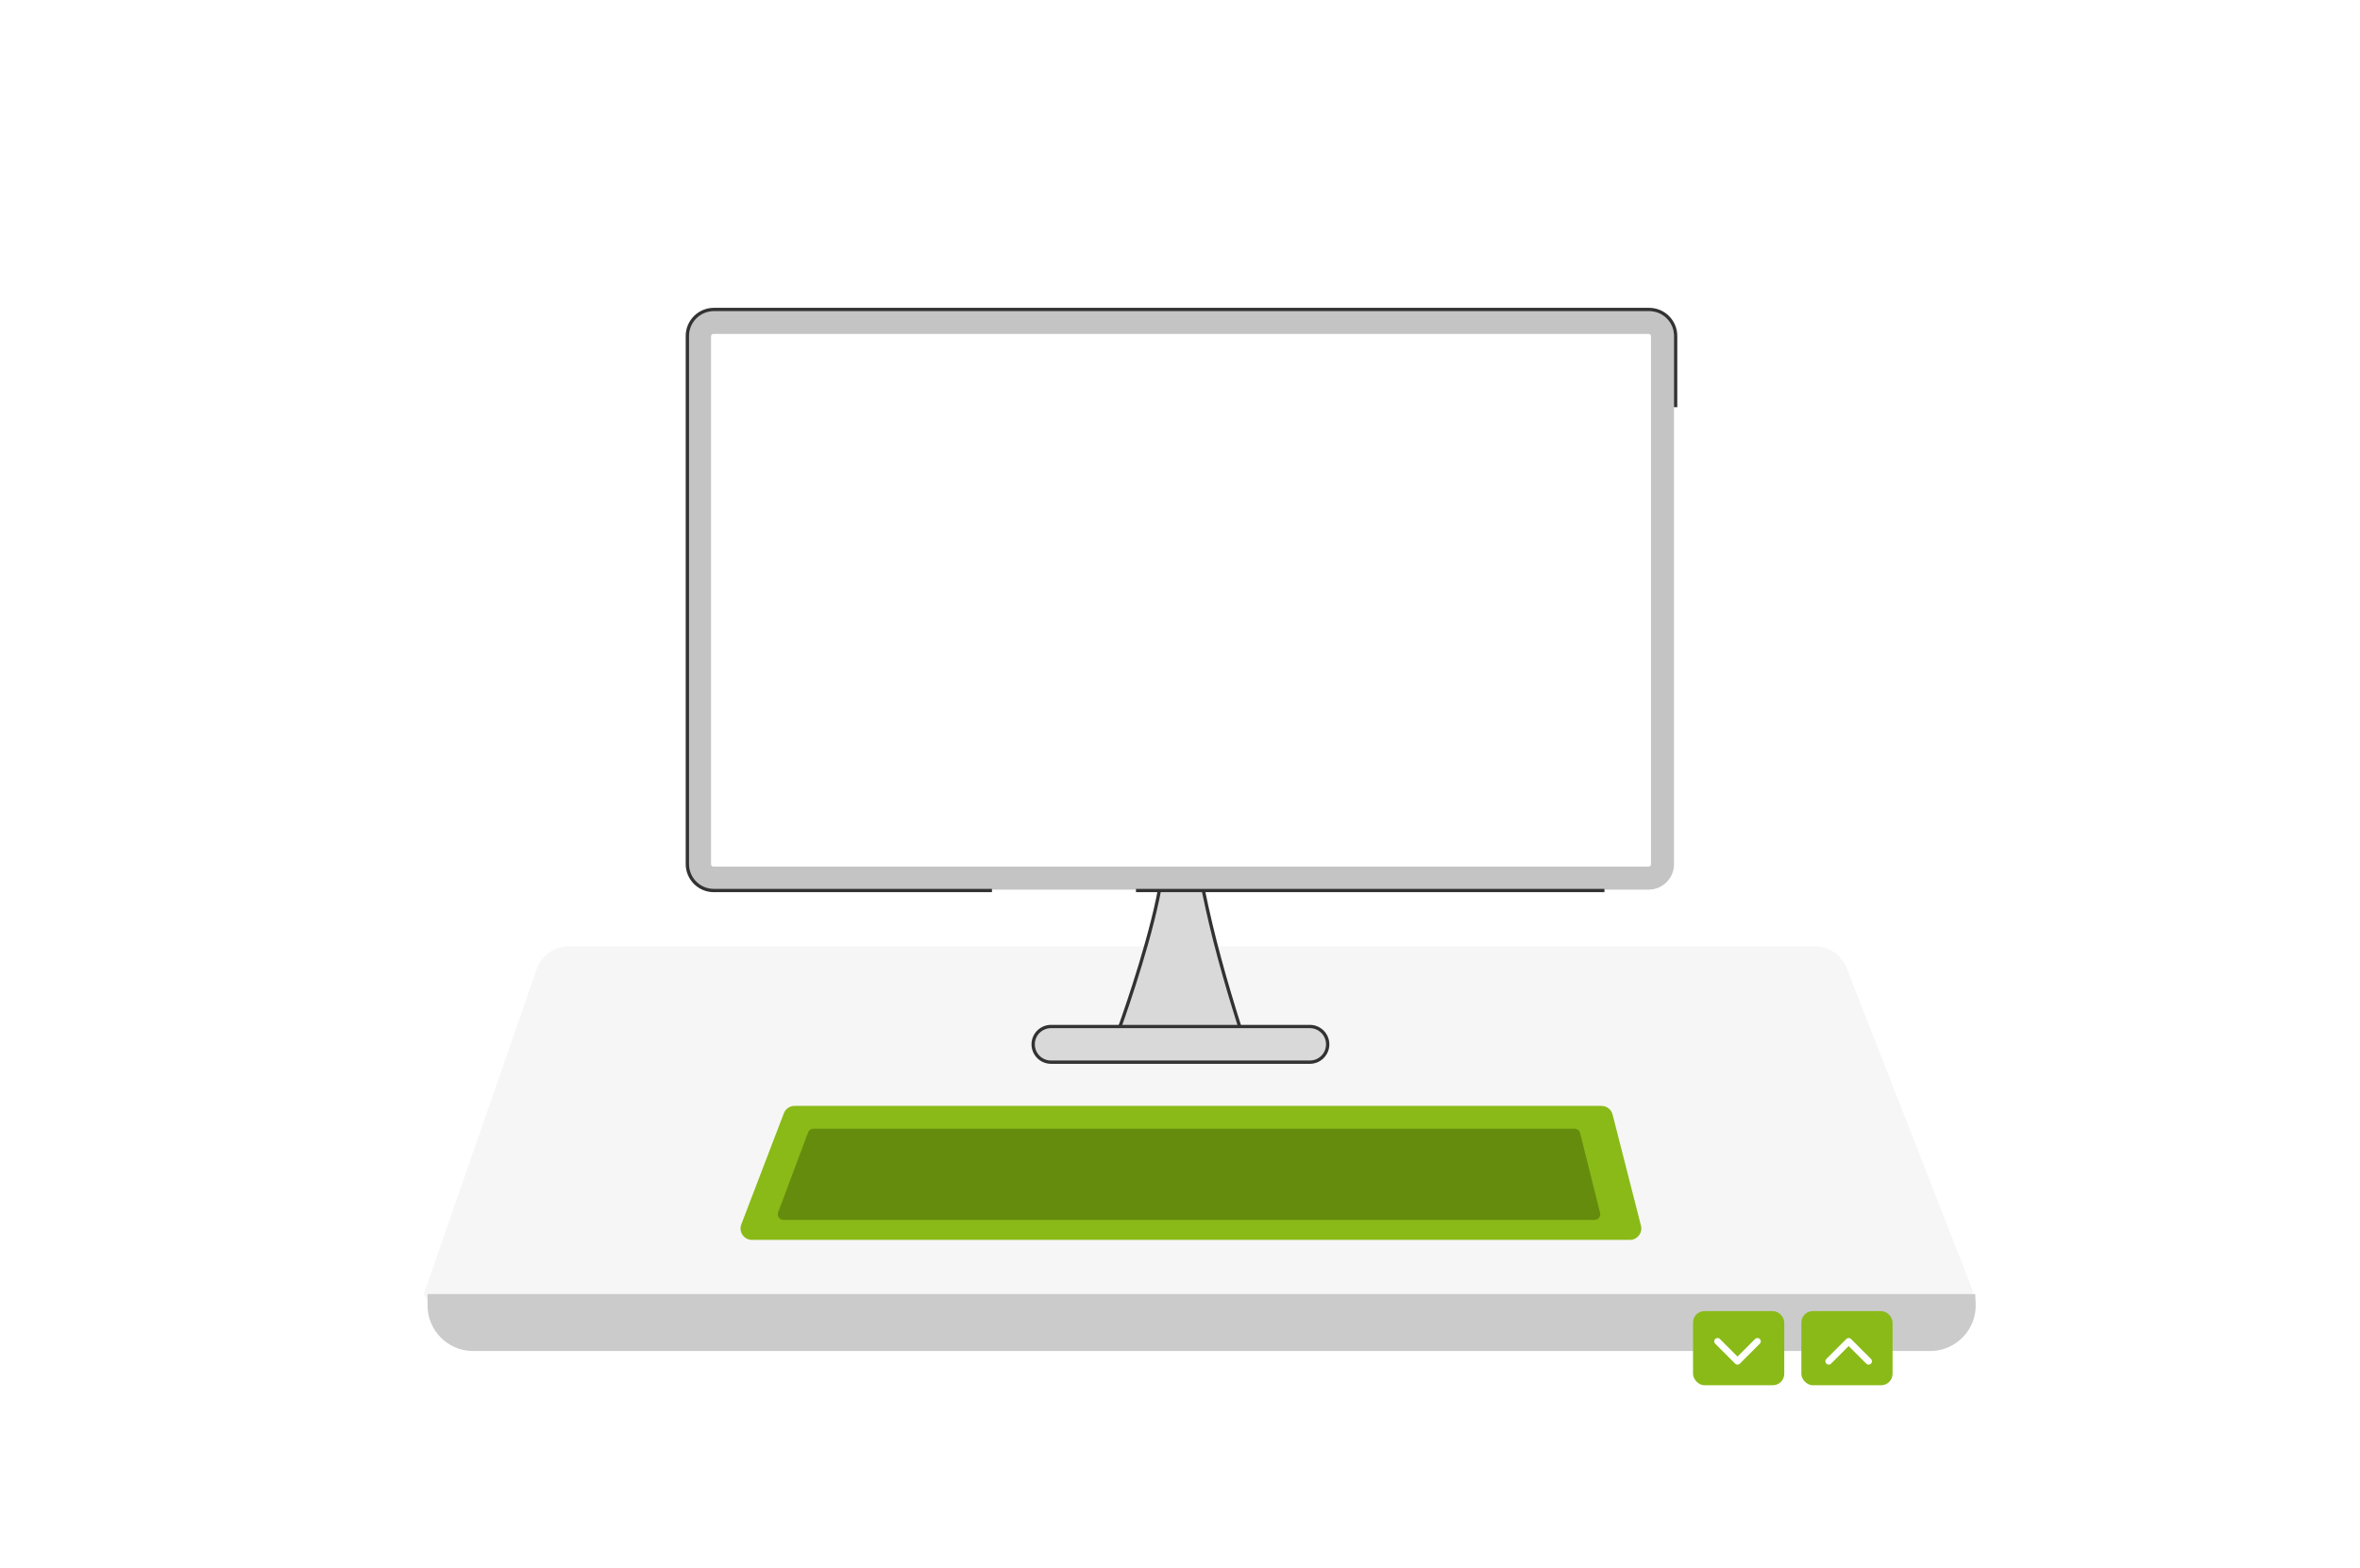 <svg width="414" height="275" viewBox="0 0 414 275" fill="none" xmlns="http://www.w3.org/2000/svg">
<rect width="414" height="275" fill="white"/>
<path d="M94.142 170.031C94.981 167.618 97.255 166 99.81 166H318.359C320.829 166 323.047 167.514 323.947 169.815L345.968 226.139C346.224 226.794 345.742 227.501 345.038 227.503L75.409 227.997C74.72 227.999 74.236 227.32 74.462 226.669L94.142 170.031Z" fill="#F6F6F6"/>
<path d="M75 227H346.5L346.58 228.6C346.809 233.17 343.165 237 338.59 237H83C78.582 237 75 233.418 75 229V227Z" fill="#CBCBCB"/>
<path d="M206.958 129.013C209.591 151.249 211.902 162.541 217.592 180.476H196.325C196.325 180.476 201.015 167.602 203.109 157.572C205.257 147.277 206.958 129.013 206.958 129.013Z" fill="#D9D9D9"/>
<path d="M217.592 180.476C211.902 162.541 209.591 151.249 206.958 129.013C206.958 129.013 205.257 147.277 203.109 157.572C201.015 167.602 196.325 180.476 196.325 180.476H217.592ZM217.592 180.476H222.01H192.343" stroke="#323232" stroke-width="0.581"/>
<path d="M181.243 183.2C181.243 181.472 182.644 180.072 184.371 180.072H229.78C231.508 180.072 232.908 181.472 232.908 183.2C232.908 184.928 231.508 186.328 229.78 186.328H184.371C182.644 186.328 181.243 184.928 181.243 183.2Z" fill="#D9D9D9" stroke="#323232" stroke-width="0.581"/>
<path d="M124.533 58.982H289.82V152.02H124.533V58.982Z" fill="white"/>
<path fill-rule="evenodd" clip-rule="evenodd" d="M289.216 58.579H125.139C124.916 58.579 124.736 58.76 124.736 58.982V151.616C124.736 151.839 124.916 152.02 125.139 152.02H289.216C289.439 152.02 289.619 151.839 289.619 151.616V58.982C289.619 58.76 289.439 58.579 289.216 58.579ZM125.139 54.542C122.687 54.542 120.699 56.53 120.699 58.982V151.616C120.699 154.068 122.687 156.056 125.139 156.056H289.216C291.668 156.056 293.656 154.068 293.656 151.616V58.982C293.656 56.53 291.668 54.542 289.216 54.542H125.139Z" fill="#C4C4C4"/>
<path d="M174.012 156.218H125.226C122.66 156.218 120.58 154.138 120.58 151.572V58.937C120.58 56.371 122.66 54.291 125.226 54.291H289.298C291.864 54.291 293.945 56.371 293.945 58.937V71.424M199.277 156.218H281.458" stroke="#323232" stroke-width="0.581"/>
<rect x="297" y="230" width="16" height="13" rx="2" fill="#89BA17"/>
<rect x="316" y="230" width="16" height="13" rx="2" fill="#89BA17"/>
<path d="M301.3 235.3L304.8 238.8L308.3 235.3" stroke="white" stroke-width="1.167" stroke-linecap="round" stroke-linejoin="round"/>
<path d="M320.8 238.8L324.3 235.3L327.8 238.8" stroke="white" stroke-width="1.167" stroke-linecap="round" stroke-linejoin="round"/>
<path d="M137.508 195.285C137.804 194.511 138.547 194 139.376 194H280.946C281.86 194 282.658 194.62 282.884 195.505L287.863 215.005C288.186 216.27 287.23 217.5 285.925 217.5H131.908C130.505 217.5 129.538 216.094 130.04 214.785L137.508 195.285Z" fill="#89BA17"/>
<path d="M141.757 198.649C141.903 198.259 142.276 198 142.693 198H276.219C276.678 198 277.078 198.312 277.189 198.757L280.689 212.757C280.847 213.389 280.37 214 279.719 214H137.443C136.745 214 136.262 213.303 136.507 212.649L141.757 198.649Z" fill="#668C0E"/>
</svg>
